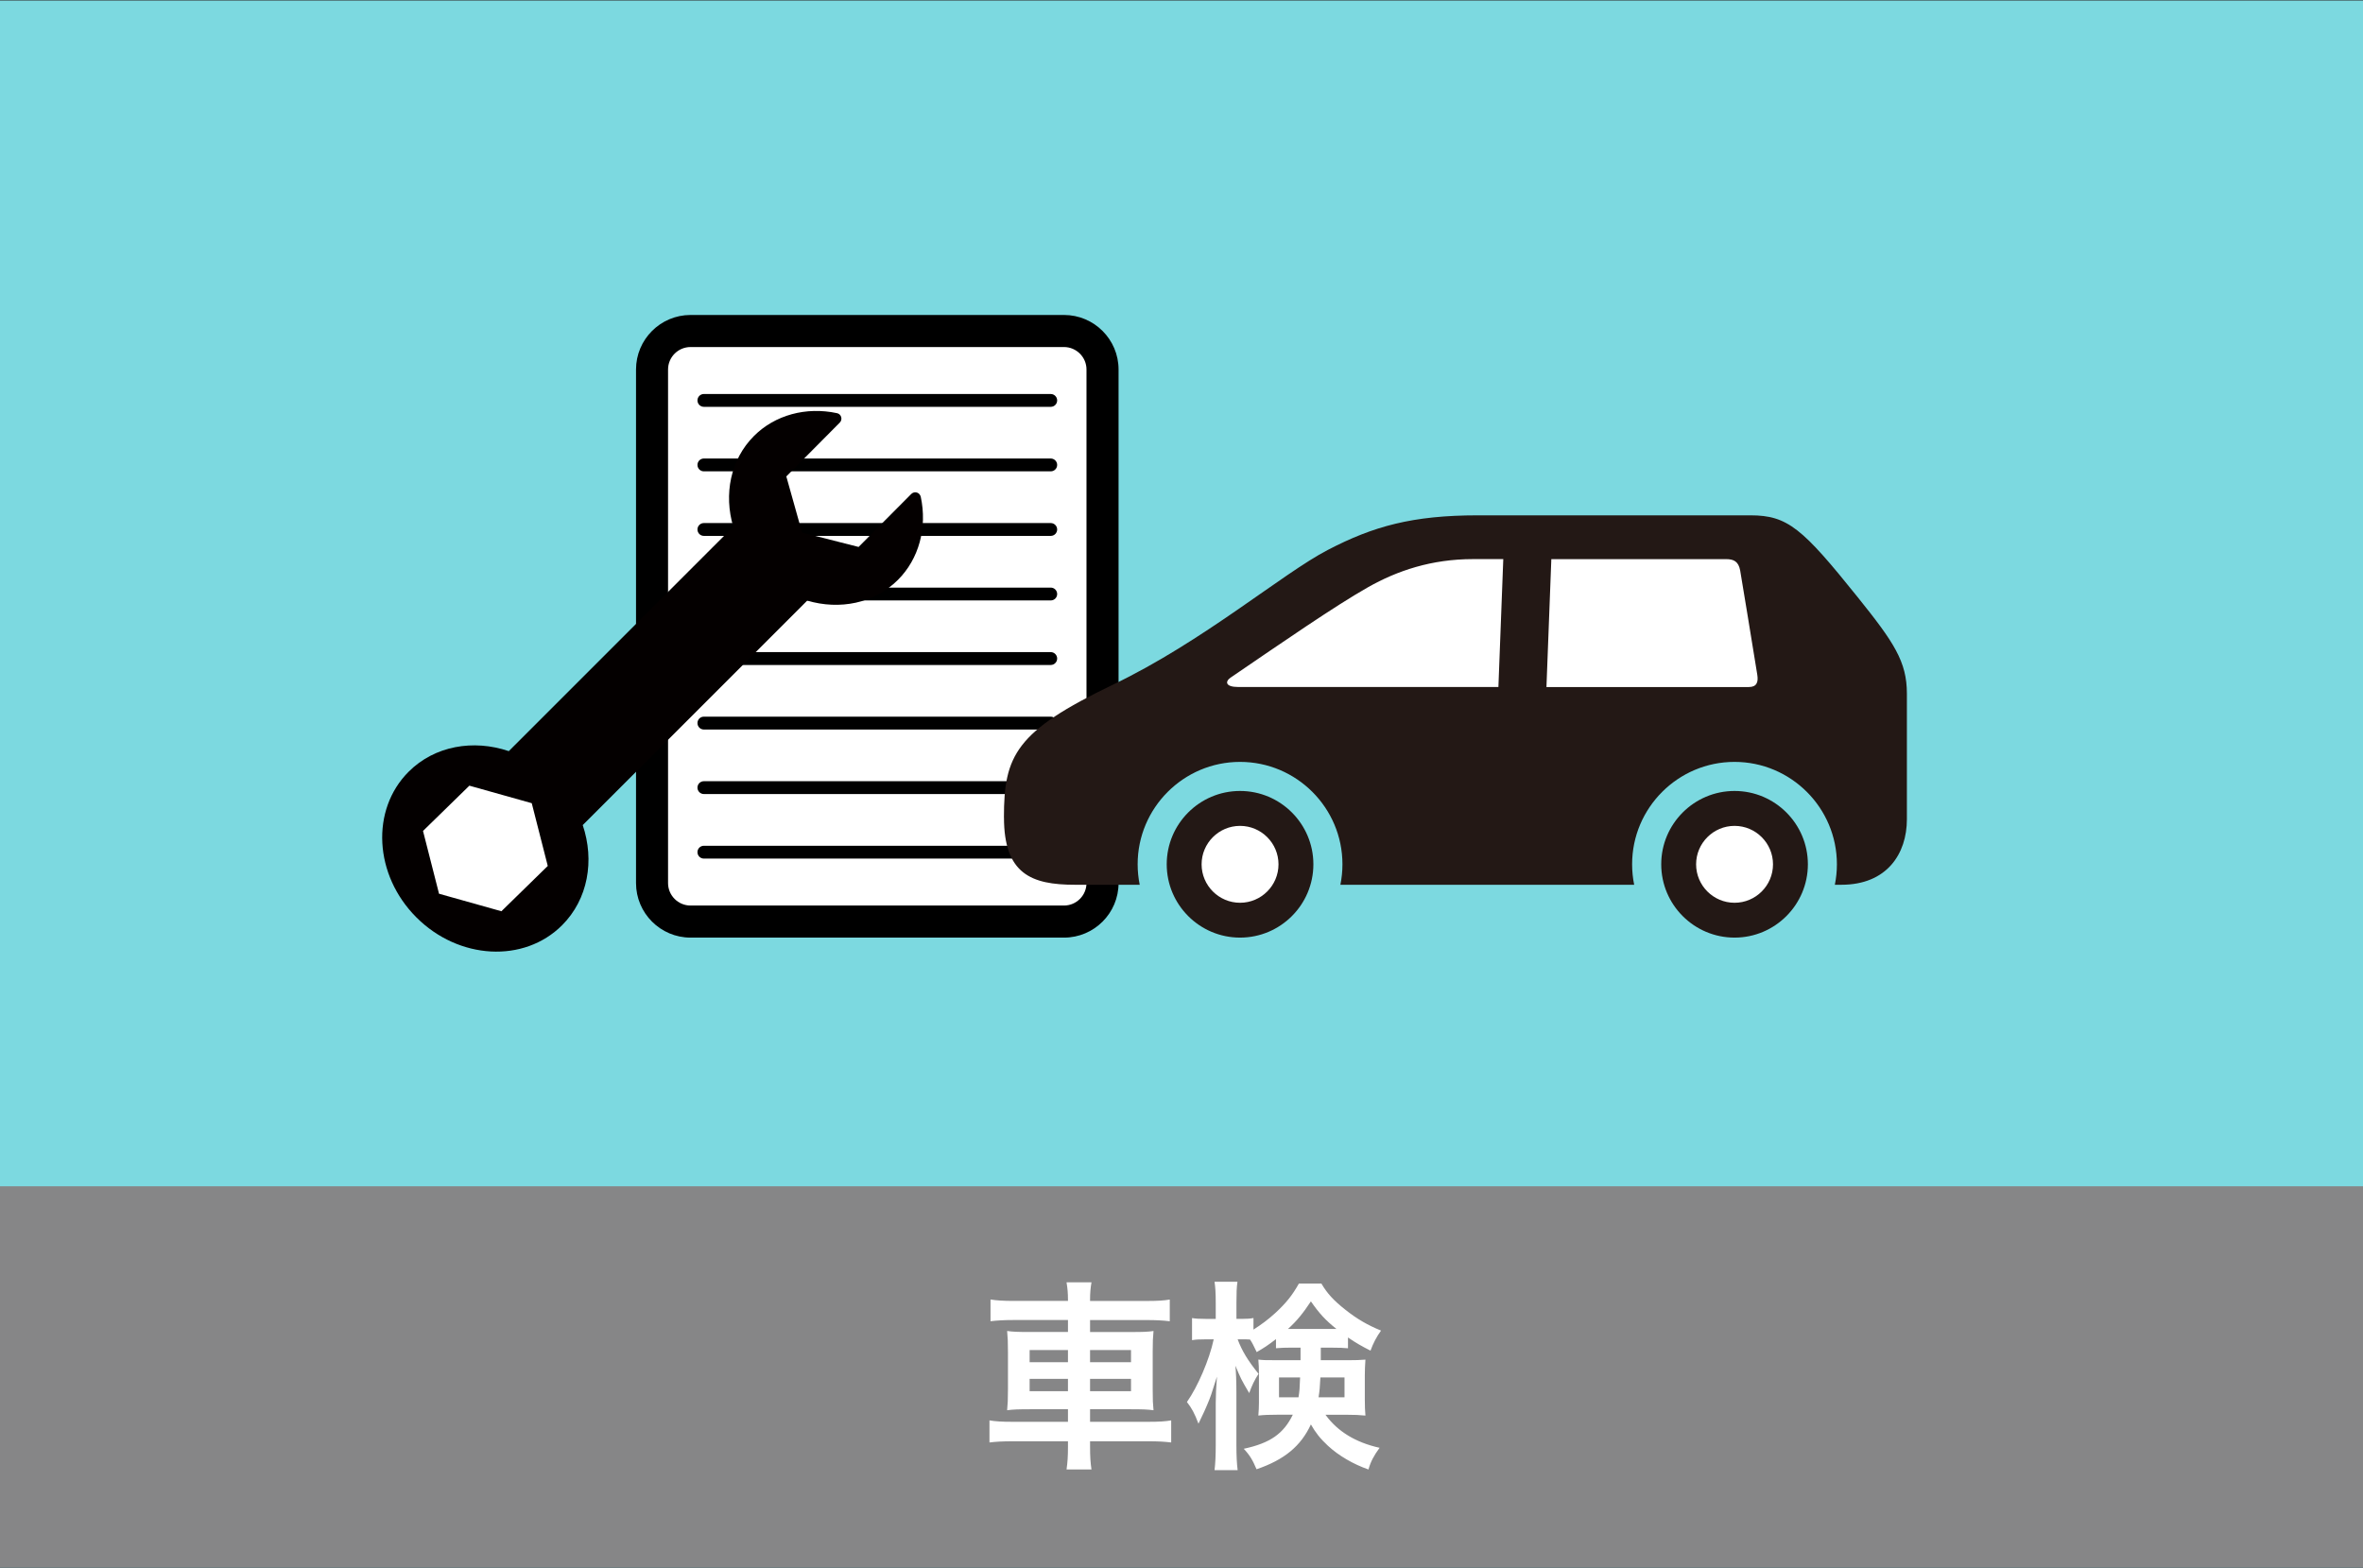 <?xml version="1.0" encoding="UTF-8"?><svg xmlns="http://www.w3.org/2000/svg" viewBox="0 0 630 418"><rect x="0" y="0" width="630" height="418" fill="#333333" stroke="none"/><defs><style>.cls-1{fill:#000;}.cls-1,.cls-2,.cls-3,.cls-4,.cls-5,.cls-6{stroke-width:0px;}.cls-2{fill:#040000;}.cls-3{fill:#231815;}.cls-4{fill:#868687;}.cls-5{fill:#fff;}.cls-6{fill:#7cd9e0;}</style></defs><g id="background"><rect class="cls-6" y=".14" width="630" height="417.73"/></g><g id="text-back"><rect class="cls-4" y="316.3" width="630" height="101.56"/></g><g id="icon"><path class="cls-5" d="M184.1,88.25h99.58c5.66,0,10.26,4.6,10.26,10.26v136.93c0,5.67-4.6,10.27-10.27,10.27h-99.57c-5.67,0-10.27-4.6-10.27-10.27V98.51c0-5.66,4.6-10.26,10.26-10.26Z"/><path class="cls-1" d="M283.68,249.99h-99.57c-8.02,0-14.54-6.52-14.54-14.54V98.52c0-8.02,6.52-14.54,14.54-14.54h99.57c8.02,0,14.54,6.52,14.54,14.54v136.93c0,8.02-6.52,14.54-14.54,14.54ZM184.1,92.53c-3.3,0-5.99,2.69-5.99,5.99v136.93c0,3.3,2.69,5.99,5.99,5.99h99.57c3.3,0,6-2.69,6-5.99V98.52c0-3.3-2.69-5.99-6-5.99h-99.57Z"/><path class="cls-1" d="M280.14,108.47h-92.49c-.94,0-1.7-.77-1.7-1.71s.76-1.71,1.7-1.71h92.49c.94,0,1.71.77,1.71,1.71s-.76,1.71-1.71,1.71Z"/><path class="cls-1" d="M280.14,125.67h-92.49c-.94,0-1.7-.77-1.7-1.71s.76-1.71,1.7-1.71h92.49c.94,0,1.71.77,1.71,1.71s-.76,1.71-1.71,1.71Z"/><path class="cls-1" d="M280.14,142.88h-92.49c-.94,0-1.7-.77-1.7-1.71s.76-1.71,1.7-1.71h92.49c.94,0,1.71.77,1.71,1.71s-.76,1.71-1.71,1.71Z"/><path class="cls-1" d="M280.14,160.09h-92.49c-.94,0-1.7-.77-1.7-1.71s.76-1.71,1.7-1.71h92.49c.94,0,1.71.76,1.71,1.71s-.76,1.71-1.71,1.71Z"/><path class="cls-1" d="M280.14,177.3h-92.49c-.94,0-1.7-.77-1.7-1.72s.76-1.71,1.7-1.71h92.49c.94,0,1.71.77,1.71,1.71s-.76,1.72-1.71,1.72Z"/><path class="cls-1" d="M280.14,194.51h-92.49c-.94,0-1.7-.77-1.7-1.72s.76-1.71,1.7-1.71h92.49c.94,0,1.71.77,1.71,1.71s-.76,1.72-1.71,1.72Z"/><path class="cls-1" d="M280.14,211.71h-92.49c-.94,0-1.7-.77-1.7-1.71s.76-1.71,1.7-1.71h92.49c.94,0,1.71.77,1.71,1.71s-.76,1.71-1.71,1.71Z"/><path class="cls-1" d="M280.14,228.92h-92.49c-.94,0-1.7-.77-1.7-1.71s.76-1.71,1.7-1.71h92.49c.94,0,1.71.77,1.71,1.71s-.76,1.71-1.71,1.71Z"/><circle class="cls-5" cx="129.9" cy="226.62" r="19.97"/><path class="cls-2" d="M155.37,219.98l59.84-59.84c8.62,2.55,17.89.76,24.2-5.54,5.58-5.59,7.85-13.87,6.07-22.16-.07-.28-.21-.54-.41-.74-.17-.18-.39-.31-.63-.38-.53-.16-1.09,0-1.48.38l-14.05,14.13-15.07-3.84-4.2-14.96,14.26-14.36c.38-.39.53-.95.37-1.48-.15-.52-.58-.92-1.12-1.03-8.27-1.77-16.55.5-22.12,6.07-6.31,6.31-8.09,15.58-5.54,24.2l-59.84,59.84c-9.45-3.19-19.77-1.44-26.71,5.5-10.15,10.15-9.22,27.53,2.08,38.83,11.3,11.3,28.69,12.24,38.84,2.09,6.94-6.94,8.69-17.26,5.5-26.71ZM133.68,242.96l-16.63-4.67-4.27-16.74,12.36-12.07,16.63,4.67,4.27,16.73-12.35,12.07Z"/><polygon class="cls-5" points="475.04 187.17 306.12 191.52 370.82 144.84 475.04 144.84 475.04 187.17"/><circle class="cls-5" cx="463.69" cy="229.13" r="14.17"/><circle class="cls-5" cx="331.61" cy="230.65" r="15.32"/><path class="cls-3" d="M267.67,217.95c0,15.04,7.28,17.95,18.92,17.95h17.27c-.36-1.76-.55-3.59-.55-5.46,0-15.05,12.25-27.3,27.3-27.3s27.3,12.25,27.3,27.3c0,1.87-.19,3.69-.55,5.46h78.33c-.36-1.76-.55-3.59-.55-5.46,0-15.05,12.25-27.3,27.3-27.3s27.3,12.25,27.3,27.3c0,1.87-.19,3.69-.55,5.46h1.74c12.13,0,17.47-8.25,17.47-17.47v-33.48c0-8.56-3.44-13.68-13.1-25.71-14.74-18.36-18.66-21.84-28.62-21.84h-72.65c-17.47,0-27.9,2.92-40.03,9.23-12.13,6.31-33.21,24.39-57.23,35.9-26.01,12.47-29.11,18.92-29.11,35.42ZM412.3,183.18l1.3-34.1h46.61c1.98,0,3.28.59,3.73,2.98.34,1.83,3.16,19.21,4.57,27.85.33,2-.18,3.27-2.25,3.27h-53.95ZM328.15,180.63c13.72-9.36,27.79-19.08,36.58-24.06,7.79-4.41,16.93-7.5,27.99-7.5h8.07l-1.3,34.1h-69.39c-3.35,0-3.6-1.42-1.95-2.55Z"/><path class="cls-3" d="M462.45,249.99c10.78,0,19.55-8.77,19.55-19.55s-8.77-19.55-19.55-19.55-19.55,8.77-19.55,19.55,8.77,19.55,19.55,19.55ZM452.2,230.45c0-5.65,4.6-10.25,10.25-10.25s10.25,4.6,10.25,10.25-4.6,10.25-10.25,10.25-10.25-4.6-10.25-10.25Z"/><path class="cls-3" d="M330.61,249.99c10.78,0,19.55-8.77,19.55-19.55s-8.77-19.55-19.55-19.55-19.55,8.77-19.55,19.55,8.77,19.55,19.55,19.55ZM320.36,230.45c0-5.65,4.6-10.25,10.25-10.25s10.25,4.6,10.25,10.25-4.6,10.25-10.25,10.25-10.25-4.6-10.25-10.25Z"/><path class="cls-5" d="M284.73,346.55c0-1.78-.11-3.03-.38-4.65h6.65c-.27,1.62-.38,2.87-.38,4.65v.32h14.98c3.03,0,4.76-.11,6.27-.38v5.79c-1.78-.22-3.68-.32-6.11-.32h-15.14v3.19h10.92c3.24,0,4.49-.05,6-.27-.16,1.78-.22,2.65-.22,5.51v10.11c0,2.87.05,3.73.22,5.51-1.62-.22-2.87-.27-6.05-.27h-10.87v3.35h15.41c3.03,0,4.7-.11,6.22-.38v5.89c-1.73-.22-3.46-.32-6.33-.32h-15.3v1.41c0,2.76.11,4.33.38,6.11h-6.65c.27-1.95.38-3.35.38-6.11v-1.41h-14.6c-2.81,0-4.7.11-6.33.32v-5.89c1.57.27,3.3.38,6.22.38h14.71v-3.35h-10.11c-3.14,0-4.54.05-6.11.27.16-1.78.22-2.87.22-5.51v-10.06c0-2.65-.05-3.78-.22-5.57,1.51.22,2.76.27,5.95.27h10.27v-3.19h-14.54c-2.38,0-4.32.11-6.11.32v-5.79c1.62.27,3.57.38,6.27.38h14.38v-.32ZM274.51,359.96v3.24h10.22v-3.24h-10.22ZM274.51,367.63v3.3h10.22v-3.3h-10.22ZM301.54,363.2v-3.24h-10.92v3.24h10.92ZM301.54,370.93v-3.3h-10.92v3.3h10.92Z"/><path class="cls-5" d="M344.57,359.31c-2.16,0-2.92.05-4.38.16v-2.43c-2.32,1.78-3.03,2.22-5.14,3.46-.92-1.89-1.13-2.38-1.78-3.35-.86-.05-1.24-.05-1.89-.05h-1.41c1.19,3.14,2.7,5.62,5.57,9.19-1.08,1.68-1.78,3.14-2.49,5.14-2.22-3.78-2.22-3.84-3.68-7.3.16,1.62.27,4,.27,7.19v14c0,2.87.11,4.92.33,6.65h-6.16c.22-1.73.32-3.89.32-6.65v-11.19c0-1.78.11-4.49.32-7.08-1.51,4.81-1.68,5.35-2.65,7.62-.22.59-.97,2.22-2.27,4.92-1.08-2.81-1.78-4.11-3.08-5.78,2.87-4.05,6-11.35,7.14-16.71h-2.16c-1.62,0-2.65.05-3.62.22v-5.89c1.03.16,1.89.22,3.62.22h2.7v-4.22c0-2.81-.11-4.27-.32-5.68h6.11c-.22,1.51-.27,3.03-.27,5.62v4.27h1.62c1.3,0,2-.05,2.92-.22v3.08c1.95-1.24,3.89-2.65,5.78-4.38,2.87-2.65,4.54-4.7,6.33-7.89h6c1.51,2.59,3.24,4.49,6.38,6.97,3.14,2.49,5.95,4.11,9.52,5.57-1.24,1.73-2.05,3.3-2.81,5.35-2.33-1.19-3.78-2-6-3.51v2.87c-1.24-.11-2.22-.16-4.38-.16h-2.87v3.35h7.14c2.22,0,3.35-.05,4.76-.16-.11,1.62-.16,2.76-.16,4.16v6.65c0,1.84.05,2.59.16,4.11-1.57-.16-2.87-.22-5.08-.22h-5.57c3.24,4.49,8.11,7.41,14.43,8.81-1.51,2.05-2.38,3.68-2.97,5.78-4.05-1.41-7.95-3.68-10.81-6.33-2.05-1.89-3.3-3.51-4.54-5.68-2.65,5.73-7.03,9.41-14.49,11.95-1.03-2.43-1.78-3.73-3.41-5.46,7.03-1.51,10.6-4,13.08-9.08h-4.22c-2.11,0-3.41.05-4.97.22.11-1.41.16-2.22.16-3.46v-7.73c0-1.51-.05-2.38-.16-3.73,1.41.16,2,.16,4.65.16h6.6v-3.35h-2.16ZM341,367.26v5.3h5.19c.27-1.62.33-2.38.43-5.3h-5.62ZM355.01,354.33h1.3c-2.92-2.32-4.6-4.16-6.81-7.35-2.11,3.19-3.78,5.24-6.11,7.35h11.62ZM352.03,367.26c-.11,2.43-.22,3.62-.49,5.3h6.92v-5.3h-6.43Z"/></g></svg>